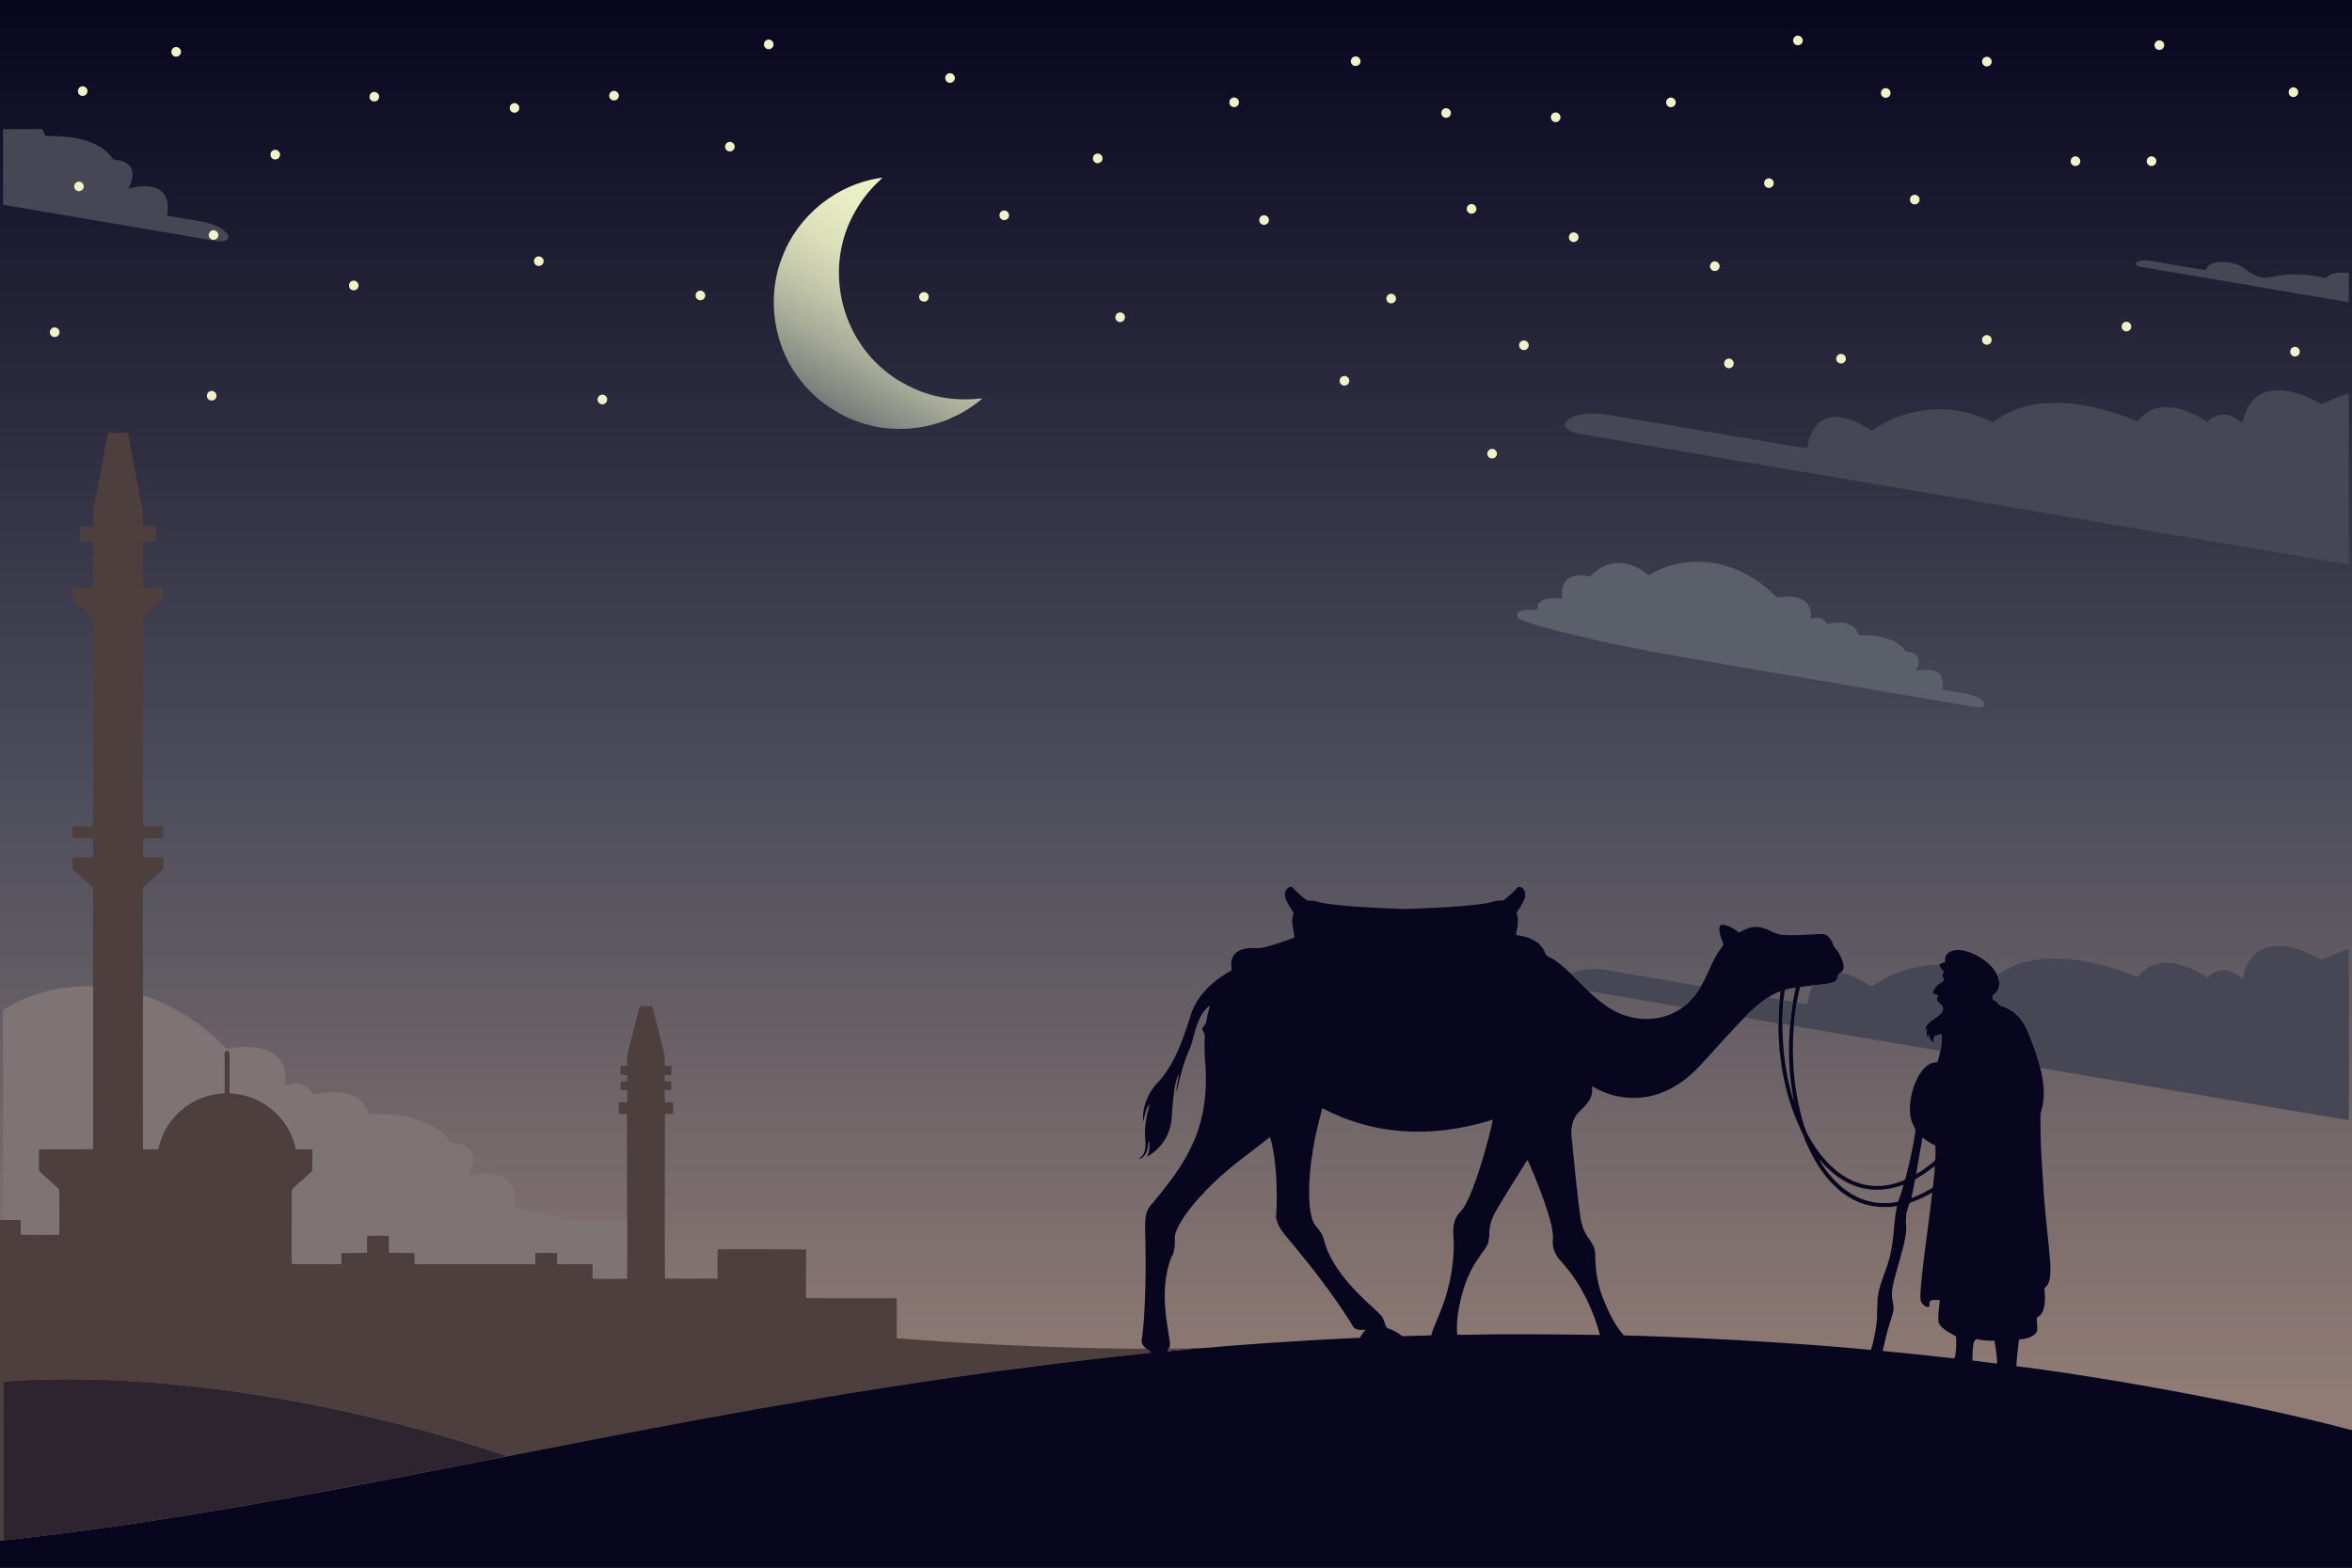 <?xml version="1.0" encoding="utf-8"?>

<!DOCTYPE svg PUBLIC "-//W3C//DTD SVG 1.1//EN" "http://www.w3.org/Graphics/SVG/1.1/DTD/svg11.dtd">
<svg version="1.1" id="Layer_1" xmlns="http://www.w3.org/2000/svg" xmlns:xlink="http://www.w3.org/1999/xlink" x="0px" y="0px"
	 viewBox="0 0 4375 2917" enable-background="new 0 0 4375 2917" xml:space="preserve">
<rect x="0" y="0" width="4375" height="2917" fill="#333333" stroke="none"/>
<g>
	<linearGradient id="SVGID_1_" gradientUnits="userSpaceOnUse" x1="2187.5" y1="2917" x2="2187.5" y2="-9.094947e-13">
		<stop  offset="0.106" style="stop-color:#917C75"/>
		<stop  offset="0.5" style="stop-color:#4C4D5B"/>
		<stop  offset="1" style="stop-color:#08061F"/>
	</linearGradient>
	<rect fill="url(#SVGID_1_)" width="4375" height="2917"/>
	<path fill="#EEF2C6" d="M3342.42,66.49c6.71-1.84,13.28,5.86,10.26,12.18c-2.18,5.95-10.89,7.56-14.94,2.63
		C3333.02,76.62,3335.91,67.65,3342.42,66.49z"/>
	<path fill="#EFF3C7" d="M1426.32,74.33c5.71-2.83,13.21,2.28,12.5,8.66c0.12,6.71-8.5,11.11-13.88,7.07
		C1419.08,86.55,1419.98,76.8,1426.32,74.33z"/>
	<path fill="#EFF2C6" d="M4013.44,75.64c5.97-2.51,13.09,2.94,12.14,9.36c-0.41,7.15-10.22,10.62-15.12,5.53
		C4005.63,86.34,4007.4,77.65,4013.44,75.64z"/>
	<path fill="#EFF3C6" d="M324.31,88.19c6.04-2.89,13.55,3.06,12.31,9.58c-0.67,6.51-9.22,10.11-14.3,5.92
		C316.7,99.91,317.96,90.46,324.31,88.19z"/>
	<path fill="#EFF3C7" d="M2518.41,105.54c5.97-2.58,13.25,2.91,12.21,9.38c-0.46,6.76-9.4,10.43-14.51,6
		C2510.74,117.02,2512.08,107.66,2518.41,105.54z"/>
	<path fill="#EEF2C6" d="M3692.34,106.36c5.68-2.73,13.06,2.34,12.41,8.66c0.19,7.03-9.25,11.32-14.48,6.68
		C3684.94,117.84,3686.15,108.65,3692.34,106.36z"/>
	<path fill="#EFF3C7" d="M1764.45,136.59c6.25-2.19,13.16,3.9,11.56,10.39c-1.08,6.89-10.82,9.72-15.34,4.36
		C1756.02,146.9,1758.36,138.36,1764.45,136.59z"/>
	<path fill="#EFF3C6" d="M150.31,161.26c5.75-2.8,13.19,2.34,12.43,8.73c0.17,6.96-9.15,11.23-14.37,6.64
		C142.96,172.82,144.17,163.63,150.31,161.26z"/>
	<path fill="#EFF3C7" d="M4262.34,163.32c5.71-2.97,13.34,2.25,12.58,8.67c0.13,6.71-8.64,11.06-13.94,6.97
		C4255.24,175.41,4256.07,165.82,4262.34,163.32z"/>
	<path fill="#EFF3C7" d="M3504.43,164.61c5.95-2.53,13.11,2.89,12.21,9.3c-0.42,6.82-9.48,10.59-14.6,6.06
		C3496.67,176.02,3498.16,166.75,3504.43,164.61z"/>
	<path fill="#EFF3C7" d="M1139.37,169.46c6.56-2.4,13.85,4.65,11.36,11.24c-1.7,6.65-11.41,8.46-15.51,3.05
		C1131.12,179.19,1133.52,171.17,1139.37,169.46z"/>
	<path fill="#EFF3C7" d="M693.36,171.45c6.61-2.55,14.06,4.61,11.45,11.27c-1.68,6.31-10.75,8.3-15,3.43
		C685.11,181.83,687.33,173.26,693.36,171.45z"/>
	<path fill="#EFF2C7" d="M2291.45,182.43c5.81-3.44,14.07,1.8,13.13,8.58c0.03,6.8-9.02,10.96-14.19,6.59
		C2285.03,194.06,2285.75,185.22,2291.45,182.43z"/>
	<path fill="#EFF3C6" d="M3104.35,182.34c6.1-3.29,14.12,2.9,12.64,9.62c-0.84,6.23-8.89,9.8-13.95,5.95
		C3097.39,194.41,3098.15,184.82,3104.35,182.34z"/>
	<path fill="#EFF3C7" d="M953.43,192.59c5.94-3.04,13.64,2.7,12.48,9.26c-0.39,6.56-8.91,10.28-14.05,6.31
		C946.25,204.57,947.14,194.93,953.43,192.59z"/>
	<path fill="#EFF2C6" d="M2687.42,201.63c5.71-1.85,12.22,3.37,11.37,9.38c-0.04,7.12-9.79,10.94-14.81,6.03
		C2678.69,212.79,2680.8,203.19,2687.42,201.63z"/>
	<path fill="#EFF3C7" d="M2891.4,209.5c5.38-1.61,11.37,2.86,11.32,8.48c0.35,5.5-5.34,10.29-10.68,9.06
		C2882.762,225.267,2882.148,211.943,2891.4,209.5z"/>
	<path fill="#464654" d="M5.71,240.15c24.03,0.4,48.07,0.07,72.1,0.15c3.01,3.77,4.77,8.28,6.51,12.72
		c6.213,0.492,87.762-4.801,121.48,37.15c2.23,2.41,3.5,6.48,7.19,6.91c7.22,1.06,14.67,2.04,21.08,5.8
		c6.7,3.57,11.67,10.42,12.19,18.09c1.21,10.51-2.94,20.51-7.41,29.76c20.233-4.749,46.127-8.393,61.79,5.61
		c15.061,12.994,11.414,33.7,10.08,44.69c23.54,4.55,47.31,7.9,70.86,12.38c45.108,10.126,59.817,40.615,20.98,34.97
		c-132.3-22.35-264.54-45.07-396.84-67.41C5.61,334.03,5.62,287.09,5.71,240.15 M144.3,338.26c-7.07,1.7-8.6,12.18-2.5,15.99
		c5.43,4.19,14.35-0.37,14.01-7.24C156.28,341.11,149.82,336.36,144.3,338.26 M394.47,428.64c-6.34,1.88-8.4,10.91-3.32,15.24
		c4.5,4.63,13.07,2.1,14.71-4.02C408.18,433.29,401.01,426.25,394.47,428.64z"/>
	<path fill="#EFF2C6" d="M1354.39,264.52c5.97-2.69,13.28,3.04,12.15,9.49c-0.49,7.04-10.11,10.38-15,5.45
		C1346.69,275.34,1348.36,266.55,1354.39,264.52z"/>
	<path fill="#EFF3C7" d="M508.4,279.48c5.69-2.85,13.04,2.23,12.49,8.53c0.27,6.83-8.56,11.28-13.95,7.13
		C501.14,291.63,502.09,281.9,508.4,279.48z"/>
	<path fill="#EFF3C7" d="M2038.34,286.41c5.73-2.78,13.03,2.28,12.48,8.61c0.14,6.75-8.58,11.23-13.96,7.12
		C2030.98,298.57,2031.94,288.83,2038.34,286.41z"/>
	<path fill="#EFF3C7" d="M3857.4,291.48c6.29-2.88,13.94,3.87,11.98,10.5c-1.29,6.16-9.5,9.04-14.31,4.97
		C3849.56,303.06,3851.02,293.59,3857.4,291.48z"/>
	<path fill="#EFF3C7" d="M3998.46,291.63c5.94-3,13.62,2.65,12.48,9.24c-0.3,6.91-9.69,10.59-14.64,5.85
		C3991.23,302.87,3992.51,293.91,3998.46,291.63z"/>
	<path fill="#EEF2C6" d="M3286.48,332.61c6.07-3.33,14.18,2.61,12.8,9.42c-0.62,6.82-9.86,10.16-14.75,5.46
		C3279.63,343.63,3280.82,335.11,3286.48,332.61z"/>
	<path fill="#EFF2C6" d="M144.3,338.26c5.52-1.9,11.98,2.85,11.51,8.75c0.34,6.87-8.58,11.43-14.01,7.24
		C135.7,350.44,137.23,339.96,144.3,338.26z"/>
	<path fill="#EEF2C7" d="M3557.44,363.37c5.83-3.34,14.01,1.8,13.17,8.57c-0.07,7.04-9.64,11.16-14.73,6.22
		C3550.93,374.42,3551.94,366.05,3557.44,363.37z"/>
	<path fill="#EFF3C7" d="M2733.43,380.46c6.47-3.63,14.86,3.56,12.52,10.52c-1.46,6.1-9.82,8.76-14.45,4.49
		C2726.53,391.65,2727.6,382.87,2733.43,380.46z"/>
	<path fill="#EFF3C7" d="M1864.38,392.38c5.68-2.92,13.31,2.21,12.5,8.61c0.23,7.02-9.32,11.37-14.48,6.55
		C1857.21,403.76,1858.36,394.69,1864.38,392.38z"/>
	<path fill="#EFF3C7" d="M2347.41,401.35c5.79-3.18,13.6,2.11,12.89,8.66c-0.11,7-9.5,11.19-14.68,6.36
		C2340.55,412.56,2341.64,403.89,2347.41,401.35z"/>
	<path fill="#EFF3C6" d="M394.47,428.64c6.54-2.39,13.71,4.65,11.39,11.22c-1.64,6.12-10.21,8.65-14.71,4.02
		C386.07,439.55,388.13,430.52,394.47,428.64z"/>
	<path fill="#EFF2C7" d="M2923.31,433.26c5.51-2.9,12.98,1.42,12.97,7.72c0.53,6.69-7.67,11.81-13.39,8.18
		C2916.62,446.05,2916.92,436.05,2923.31,433.26z"/>
	<path fill="#EFF3C7" d="M999.35,477.43c6.38-2.33,13.48,3.94,11.69,10.55c-1.26,6.7-10.77,9.35-15.24,4.18
		C991.08,487.83,993.3,479.22,999.35,477.43z"/>
	<path fill="#464654" d="M3995.66,484.4c35.7,6.23,71.44,12.24,107.18,18.24c2.384-4.664,4.677-12.868,23.9-15
		c11.29-1.24,22.84,0.34,33.57,4.02c9.36,3.14,16.81,9.84,25.06,15.01c40.51,26.557,40.017-10.936,140.44,10.6
		c6.238-5.104,11.312-9.803,27.14-10.18c5.4-0.19,11.05,1.57,16.29-0.61c-0.34,18.52,0.07,37.06-0.3,55.58
		c-19.254-2.916-0.09,0.195-387.38-65.62c-3.83-0.6-7.62-2.1-9.81-5.45C3975.775,483.879,3987.578,483.602,3995.66,484.4z"/>
	<path fill="#EFF3C7" d="M3187.42,486.6c6.03-1.88,12.5,3.98,11.19,10.18c-0.74,6.98-10.58,10.09-15.21,4.81
		C3178.47,497.1,3180.99,488.1,3187.42,486.6z"/>
	<path fill="#EFF3C7" d="M655.39,522.53c5.81-2,12.47,3.35,11.48,9.49c-0.14,6.75-9.09,10.6-14.23,6.34
		C646.83,534.41,648.54,524.28,655.39,522.53z"/>
	<path fill="#EFF3C7" d="M1299.37,541.4c6.03-2.92,13.6,2.98,12.37,9.54c-0.62,6.61-9.46,10.3-14.46,5.79
		C1291.86,552.91,1293.2,543.68,1299.37,541.4z"/>
	<path fill="#EFF3C7" d="M1711.24,547.27c3.05-4.79,10.72-5.21,14.26-0.74c2.98,3.26,2.62,8.28,0.21,11.76
		c-1.25,0.99-2.55,1.92-3.79,2.9c-2.9-0.03-6.18,0.48-8.54-1.58C1709.49,556.91,1708.42,551.11,1711.24,547.27z"/>
	<path fill="#EEF2C6" d="M2584.3,547.2c5.75-2.76,13.06,2.39,12.38,8.73c0.11,6.96-9.04,11.19-14.32,6.7
		C2576.8,558.87,2578.04,549.49,2584.3,547.2z"/>
	<path fill="#EEF2C6" d="M2081.43,581.53c5.68-1.58,11.9,3.56,11.05,9.5c-0.13,6.95-9.58,10.94-14.61,6.1
		C2072.17,592.91,2074.5,582.86,2081.43,581.53z"/>
	<path fill="#EFF2C6" d="M3951.45,599.51c5.73-3.17,13.55,1.97,12.91,8.49c0,6.57-8.19,10.96-13.64,7.27
		C3944.75,611.99,3945.18,602.22,3951.45,599.51z"/>
	<path fill="#EFF3C7" d="M99.36,609.42c5.41-1.65,11.51,2.91,11.31,8.58c0.29,5.36-5.28,10.1-10.52,8.91
		c-4.23-0.64-7.56-4.66-7.5-8.91C92.68,614.09,95.53,610.33,99.36,609.42z"/>
	<path fill="#EFF2C6" d="M3691.47,624.5c5.78-3.53,14.1,1.61,13.27,8.4c0.08,6.9-9.11,11.13-14.32,6.63
		C3685.22,635.99,3685.93,627.34,3691.47,624.5z"/>
	<path fill="#EEF2C6" d="M2830.45,634.46c4.53-2.54,10.82-0.2,12.6,4.69c1.6,4.24-0.33,9.6-4.6,11.38
		c-4.49,2.38-10.45-0.17-12.17-4.84C2824.51,641.59,2826.5,636.45,2830.45,634.46z"/>
	<path fill="#EFF3C7" d="M4266.41,645.59c5.7-1.87,12.27,3.31,11.43,9.35c-0.04,6.81-9.13,10.93-14.3,6.49
		C4257.7,657.44,4259.55,647.3,4266.41,645.59z"/>
	<path fill="#EFF2C6" d="M3420.44,659.39c4.01-2.1,9.54-0.7,11.82,3.33c2.6,4.07,1.09,10.09-3.17,12.39
		c-4.04,2.56-9.77,1.01-12.15-3.05C3414.08,667.87,3415.95,661.59,3420.44,659.39z"/>
	<path fill="#EFF3C7" d="M3213.38,667.53c5.82-2.02,12.5,3.34,11.51,9.5c-0.16,6.71-9.08,10.58-14.19,6.32
		C3204.81,679.4,3206.56,669.34,3213.38,667.53z"/>
	<path fill="#EFF3C7" d="M2497.3,700.22c5.75-2.87,13.2,2.42,12.47,8.77c0.05,6.93-9.15,11.15-14.38,6.61
		C2489.93,711.8,2491.13,702.6,2497.3,700.22z"/>
	<path fill="#464654" d="M4315.57,750.47c3.59,2.65,7.53-0.66,10.99-1.97c13.81-6.16,27.85-12.12,42.39-16.34
		c0.039,7.275,0.205,314.282-0.05,317.91c-11.815-0.99-1370.774-233.006-1426.9-242.04c-11.1-2.2-23.08-4.93-30.91-13.77
		c-0.08-3.02-0.98-6.5,1.15-9.06c11.114-14.946,47.722-19.258,79.9-13.38c388.415,65.958,364.753,62.14,369.45,62.14
		c10.47-68.953,62.122-72.232,119.72-32.39c61.821-43.364,143.826-54.69,219-18.87c2.43,1.23,4.94,2.32,7.51,3.33
		c66.878-54.365,168.153-39.937,248.77-9.63c6.51,2.25,12.63,5.5,19.21,7.58c12.425-13.684,28.569-30.516,66.84-25.61
		c34.331,5.306,59.621,25.008,63.18,26.11c3.25-1.85,5.83-4.65,8.99-6.67c10.86-7.2,25.36-8.11,37.23-2.87
		c7.07,2.65,12.74,7.69,18.7,12.15c2.68-8.57,4.78-17.4,8.92-25.44C4204.724,709.938,4265.315,722.134,4315.57,750.47z"/>
	<path fill="#EFF3C7" d="M391.41,727.58c6.01-1.89,12.52,4.03,11.2,10.2c-0.78,6.95-10.56,10.12-15.21,4.82
		C382.46,738.12,384.98,729.08,391.41,727.58z"/>
	<path fill="#EFF3C7" d="M1118.42,734.48c4.92-1.25,10.4,2.43,10.96,7.52c0.75,4.65-2.79,9.37-7.41,10.14
		c-5.3,1.08-10.85-3.72-10.41-9.14C1111.39,738.99,1114.62,735.38,1118.42,734.48z"/>
	<linearGradient id="SVGID_2_" gradientUnits="userSpaceOnUse" x1="1550.883" y1="762.947" x2="1760.854" y2="399.266">
		<stop  offset="0" style="stop-color:#757978"/>
		<stop  offset="0.05" style="stop-color:#80847F"/>
		<stop  offset="0.253" style="stop-color:#A7AB98"/>
		<stop  offset="0.452" style="stop-color:#C6CAAC"/>
		<stop  offset="0.646" style="stop-color:#DCE0BB"/>
		<stop  offset="0.832" style="stop-color:#E9EDC3"/>
		<stop  offset="1" style="stop-color:#EEF2C6"/>
	</linearGradient>
	<path fill="url(#SVGID_2_)" d="M1668.42,706.28c-5.47-4.12-11.21-7.85-16.59-12.08c-88.368-66.641-120.149-196.926-61.57-300.08
		c19.742-35.57,42.582-54.789,51.47-63.63c-85.763,11.107-158.18,71.57-186.61,147.7c-29.926,73.73-17.51,168.325,37.12,233.28
		c11.558,15.32,29.714,30.456,33.26,33.71c12.716,8.763,76.979,64.422,180.22,50.61c18.398-2.094,49.741-10.507,66.41-19.44
		c13.15-5.51,25.44-12.94,37.15-21.05c6.14-4.45,12.42-8.8,17.81-14.17C1736.639,751.924,1684.97,714.618,1668.42,706.28z"/>
	<path fill="#4C3F3E" d="M201.2,805.25c12.19-0.29,24.39-0.32,36.58,0.01c1.631,7.378,27.323,143.168,27.75,146.14
		c0.91,9.15-0.13,18.36,0.57,27.53c7.7,0.66,15.41,0.05,23.11,0.12c1.55,9.49,0.98,19.21,0.67,28.8
		c-7.91,0.58-15.83-0.13-23.75,0.34c-0.41,10.82-0.38,21.68,0.09,32.49c-0.941,11.693-0.492,46.458,0.13,51.94
		c12.4,1.13,24.88-0.41,37.27,0.75c0.51,6.5,0.67,13.06,0.22,19.57c-0.114,3.326-1.619,3.034-26.75,26.14
		c-3.65,3.31-7.9,6.18-10.56,10.42c-0.897,4.015-0.629,383.427-0.5,387.52c12.52,0.7,25.08-0.19,37.62,0.4
		c0.62,7.17,0.28,14.37,0.06,21.56c-12.34,0.88-24.74-0.31-37.08,0.53c-0.14,0.39-0.41,1.17-0.54,1.56
		c-0.28,11.23-0.35,22.49-0.01,33.74c12.59,0.45,25.2-0.22,37.79,0.27c0.25,7.03-0.11,14.07,0.3,21.11
		c-11.67,11.33-24.2,21.78-36.07,32.92c-2.51,1.84-2.22,5.09-2.25,7.87c0.232,18.368-0.188,441.43,0.17,480.96
		c9.3,0.22,18.61,0.16,27.92,0.05c3.78-15.2,9.2-30.11,17.77-43.3c17.83-28.12,46.64-49.19,79.07-56.99
		c8.8-2.33,17.88-3.16,26.91-3.98c-0.1-21.57,0-43.15-0.07-64.72c0.05-3.88-0.42-7.84,0.53-11.62c1.39-3.05,6.19-3.21,8.08-0.6
		c1.806,3.293,0.402,7.793,0.98,77c68.461,3.737,112.77,52.994,123.16,103.98c10.16,0.75,20.35-0.05,30.52,0.36
		c0.23,12.63,0.1,25.27,0.11,37.91c0.29,2.75-1.99,4.54-3.8,6.21c-10.44,9.21-20.7,18.63-31.03,27.95
		c-3.92,3.08-3.25,8.4-3.28,12.81c0.21,49.677-0.305,116.534,0.23,128.69c30.55-0.08,61.1-0.08,91.65,0
		c0.42-6.86-0.07-13.73,0.28-20.58c15.88-0.33,31.77,0.31,47.64-0.28c0.09-10.66-0.36-21.34,0.15-31.98
		c4.39-0.28,35.563-0.48,40.83,0.14c0.18,10.65-0.35,21.32,0.2,31.98c15.72,0.28,31.45-0.11,47.18,0.14
		c0.56,6.84,0.1,13.7,0.27,20.57c74.79-0.06,149.58-0.06,224.37,0c0.2-6.86-0.29-13.72,0.24-20.56c13.59-0.1,27.18-0.22,40.77,0.08
		c0.16,6.82-0.44,13.67,0.36,20.48c21.7,0.09,43.4-0.33,65.1,0.17c0.51,8.95,0.04,17.93,0.15,26.9c21.28,0.31,42.57,0.18,63.84,0.07
		c0.419-11.693,0.177-303.545,0.03-305.95c-4.98-0.34-9.97-0.3-14.95-0.08c-0.48-7.3-0.23-14.63-0.15-21.93
		c5.15-0.3,10.32-0.19,15.49-0.3c0.51-7.47,0.28-14.95,0.21-22.42c-4.16-0.12-8.31-0.24-12.46-0.35
		c-0.06-5.27-0.05-10.53,0.02-15.78c4.05-0.33,8.11-0.48,12.19-0.48c0.37-3.81,0.45-7.64,0.28-11.45
		c-4.16-0.17-8.32-0.29-12.48-0.36c-0.05-5.49-0.05-10.98-0.01-16.46c4.15-0.11,8.3-0.22,12.46-0.36c0.18-7.24-0.35-14.5,0.42-21.71
		c7.84-29.69,14.87-59.59,22.87-89.22c7.63-0.18,15.27-0.16,22.91-0.01c2.429,7.623,22.411,87.395,22.65,88.41
		c1.43,7.43,0.38,15.02,0.67,22.54c4.29,0.27,8.65-0.08,12.91,0.73c-0.68,5.33-0.55,10.71-0.53,16.09
		c-4.13,0.05-8.27,0.19-12.39,0.4c-0.12,3.77-0.06,7.57,0.24,11.37c4.04,0.03,8.09,0.18,12.13,0.49c0.08,5.26,0.09,10.53,0.01,15.8
		c-4.13,0.11-8.25,0.24-12.36,0.39c0.04,7.45-0.14,14.9,0.18,22.35c5.16,0.15,10.33,0.05,15.49,0.32
		c0.26,7.28,0.11,14.58-0.04,21.88c-5.04-0.01-10.07-0.23-15.1,0.14c-0.253,9.453-0.371,293.969,0.01,305.98
		c10.81,0.101,91.814,0.206,97.88-0.07c0.3-18.15-0.51-36.34,0.34-54.46c54.83,0.21,109.67-0.25,164.49,0.23
		c-0.54,30.16-0.1,60.35-0.27,90.52c8.222,0.506,167.531,0.242,168.54,0.24c0.65,24.82-0.21,49.67,0.32,74.5
		c1.765,0.3,214.256,17.881,449.85,19.57c4.44,0.07,8.96,0.24,13.33-0.88c3.61,2.32,7.95,4.15,9.76,8.39
		c-121.011,15.303-333.689,24.047-1161.67,185.49c-12.06,2.27-24.07,4.81-36.16,6.91c-26.367-9.664-149.852-50.106-297.84-82.71
		c-202.924-44.646-432.817-71.035-639.34-56.35c-0.373,19.076-0.217,263.754-0.12,295.56c-1.99,0.15-3.97,0.33-5.96,0.54v-596.67
		c1-0.015,31.37-0.215,38.68,0.36c0.19,8.99-0.36,17.99,0.19,26.99c23.75,0.22,47.52,0.22,71.27,0
		c0.411-15.021,0.167-80.787,0.11-82.03c0.041-2.284-0.53-2.743-17.15-17.33c-23.414-22.551-20.309-15.358-20.89-24.61
		c0.2-11.6-0.02-23.2,0.04-34.79c4.549-0.579,91.186,0.041,100.69-0.32c0.224-41.93,0.063-451.175,0.11-482.98
		c0.42-3.34-1.96-5.77-4.24-7.76c-11.38-9.98-22.37-20.38-33.82-30.26c0.22-7.28-0.14-14.56,0.12-21.83
		c12.6-0.46,25.21,0.19,37.8-0.26c0.32-11.63,0.2-23.28-0.01-34.91c-12.52-1.58-25.21,0.18-37.78-0.87
		c-0.32-7.28-0.37-14.57,0.01-21.84c12.6-0.32,25.22,0.32,37.82-0.27c0,0,0.07-384.005,0.07-384.01c0.27-2.98-1.54-5.45-3.71-7.26
		c-9-7.63-17.49-15.84-26.31-23.68c-8.791-8.118-8.597-3.428-7.78-28.73c12.56-0.49,25.14,0.33,37.7-0.38
		c0.52-9.06,0.52-18.17-0.2-27.21c0.45-19.15,0.5-38.33,0.11-57.48c-7.9-0.47-15.83,0.21-23.73-0.35
		c-0.52-9.24-0.43-18.52-0.03-27.76c7.76-0.89,15.62,0.59,23.33-0.84c1.74-10.07-0.49-20.43,1.33-30.52
		C177.51,929.059,197.03,824.518,201.2,805.25z"/>
	<path fill="#EFF3C6" d="M2774.33,835.22c6.96-1.37,12.83,7.17,9.05,13.19c-2.86,5.79-12.05,6.16-15.34,0.62
		C2764.18,843.89,2768.01,835.76,2774.33,835.22z"/>
	<path fill="#5B5F6A" d="M3298.29,1104.71c2.59,2.38,4.75,5.41,7.97,7.03c2.58,0.18,5.16-0.39,7.76-0.71
		c20.626-3.117,46.065,0.63,52.51,20.54c2.29,6.44,1.79,13.38,1.62,20.09c5.66-1.79,11.81-3.64,17.69-1.59
		c5.65,1.48,9.26,6.35,12.62,10.77c8.713-1.292,36.355-8.886,53.13,9.19c2.38,3.81,4.24,7.93,6.59,11.79
		c27.376-0.555,63.208,3.062,81.39,23.59c2.26,2.36,3.62,6.43,7.42,6.56c5.69,0.79,11.67,1.94,16.18,5.79
		c4.81,3.96,6.49,10.74,5.35,16.72c-0.8,4.71-2.85,9.07-4.42,13.54c12.212-1.958,35.984-6.999,45.83,9.1
		c2.13,3.46,3.13,7.49,3.84,11.48c0.06,4.78-0.57,9.55-0.84,14.33c18.772,4.44,48.846,6.385,62.74,13.38
		c5.51,2.75,11.63,5.8,14.45,11.63c1.08,1.96,0.99,4.86-1.12,6.1c-4.04,2.41-8.99,1.99-13.44,1.47
		c-545.17-93.042-614.353-101.553-756.74-136.38c-16.358-3.735-80.997-19.354-94.56-29.43c-4.14-3.32-2.41-10.34,2.37-12.11
		c10.35-4.53,21.99-2.81,32.95-2.72c0.451-5.281-1.198-18.001,20.12-21.24c8.64-1.46,17.37-0.23,26.04,0.3
		c-1.669-20.46,1.901-29.179,11.64-37.94c9.88-6.17,22.14-6.78,33.34-4.68c2.64,0.24,5.83,1.63,8.06-0.55
		c5.793-4.816,27.048-27.042,60.22-22.81c17.99,1.98,34.22,11.2,48.06,22.43c5.27-2.77,10.15-6.26,15.61-8.7
		C3147.021,1031.194,3231.621,1041.42,3298.29,1104.71z"/>
	<path fill="#08061F" d="M2390.98,1658.94c1.58-3.98,4.54-8.25,9.09-8.9c6.2-0.79,5.061,5.917,29.75,24.14
		c3.835,3.198,8.271-0.543,20.56,3.41c27.544,8.903,134.679,12.766,163.62,13.62c41.172-1.391,108.823-3.928,150.59-10.64
		c8.28-1.02,15.95-5.26,24.42-4.97c3.01-0.05,6.43,0.52,8.9-1.69c7.69-5.9,15.42-11.92,21.7-19.35c1.93-2.11,4.14-4.8,7.33-4.52
		c6.396,0.436,13.157,10.782,9.17,21.11c-3.3,8.74-8.18,16.79-13.52,24.41c-2.89,3.28-0.47,7.56,0.69,11.05
		c0.656,22.654-2.047,18.664-3.13,32.97c17.979,2.777,26.446,5.005,41.46,15.3c13.237,13.424,10.799,16.004,14.3,22.3
		c6.51,5.212,11.873,1.96,45.88,34.09c21.462,20.969,42.725,45.254,69.91,63.01c48.831,31.806,104.927,25.67,138.63-0.4
		c30.769-23.027,43.57-57.9,54-80.55c11.49-24.042,18.995-30.853,21.54-35.53c-0.19-4.359-9.446-20.138-7.32-33.41
		c0.76-4.35,6.06-4.17,9.43-3.56c10.22,2.02,18.82,8.35,27.15,14.26c9.785-5.263,25.719-16.28,50.27-6.5
		c9.27,3.35,17.71,9.25,27.73,10.34c22.507,2.669,57.994-1.057,75.9-1.28c7.67-0.12,13.89,5.59,17.37,11.98
		c2.71,4.46,3.25,10.08,6.97,13.96c5.66,6.12,9.62,13.59,12.75,21.27c10.028,26.146-6.674,22.948-7.35,30.91
		c-0.89,5.2-3.57,10.56-9.1,11.94c-15.749,4.683-45.109,5.723-61.34,8.48c-11.127,42.896-17.191,106.423-10.8,167.98
		c4.79,45.93,17.3,93.671,25.89,108.45c38.444,69.844,98.541,113.397,173.45,85.24c2.82-1.22,6.89-1.84,7.49-5.49
		c7.53-28.54,14.23-57.38,18.38-86.62c1.32-5.55-2.98-9.91-4.82-14.72c-11.203-25.15-3.158-63.99,10.51-88.84
		c15.224-25.181,26.896-25.505,35.23-25.61c4.441-13.117,9.31-35.066,8.44-51.8c-4.43-0.75-8.6,0.82-11.88,3.71
		c-0.19-0.63-0.57-1.88-0.76-2.51c-2.99,4.18-2.31,9.38-1.93,14.2c-9.456-6.03-7.274-9.316-11.07-16.54
		c0.25,3.24,0.84,6.44,1.37,9.67c-6.378-8.586-4.6-11.779-2.95-20.48c-1.32,2.05-2.63,4.11-3.94,6.17
		c-0.74-6.92,3.65-13.08,8.55-17.47c9.869-8.496,32.086-17.833,22.23-31.16c-2.49-3.56-6.58-5.55-9.1-9.03
		c-1.35-3.32,3.01-6.35,1.72-9.64c-2.92-1.74-6.95-1.4-9.25-4.04c0.12-5.54,4.23-9.93,7.75-13.81c3.7-4.17,9.18-6.18,12.93-10.27
		c0.99-3.41-4.03-5.67-2.43-9.12c0.48-2.93,2.92-6.56,0.17-9.01c-2.89-2.95-5.52-6.23-6.12-10.42c2.63-3.19,6.61-4.22,10.59-4.5
		c0.37-5.12-0.53-11.1,3.44-15.1c24.218-28.014,112.691,23.609,95.19,66.24c-1.67,4.4-5.91,6.74-9.12,9.83
		c-0.91,2.38-0.85,4.99-1.1,7.52c4.02,2.33,8.31,4.58,11.03,8.54c2.46,3.8,7.28,4.24,11.13,5.96
		c33.372,13.888,41.587,42.022,47.96,56.92c15.999,39.989,33.782,95.51,20.32,136.4c-2.08,6.12-1.22,12.67-1.33,19.01
		c-0.15,33.18,1.54,66.33,3.89,99.41c6.375,117.453,21.768,178.957,10.66,202.77c-1.55,3.67-5.11,5.84-7.22,9.1
		c-0.059,3.994,4.013,27.783-3.63,44.06c-2.04,4.61-6.13,7.77-10.49,10.03c-0.53,7.87,1.57,15.7,0.8,23.57
		c-1.821,9.033-15.24,16.079-30.57,16.92c-4.378,0.812-3.099-3.705-6.43,27.4c-0.66,7.56-1.84,15.11-1.68,22.74
		c75.758,8.331,382.161,54.913,624.17,119.05V2917H0v-50.67c479.66-50.608,954.339-168.172,1509.14-262.2
		c375.381-63.781,590.729-82.027,631.95-87.24c-1.81-4.24-6.15-6.07-9.76-8.39c-10.357-9.418-7.663-13.661-6.56-22.55
		c3.616-27.368,7.804-98.714,5.8-176.24c-1.022-34.104-1.032-46.082,3.51-56.6c2.75-8.18,9.58-13.76,14.65-20.42
		c25.45-31,50.51-63,67.44-99.61c22.607-46.242,29.746-99.112,26.02-151.55c-1.59-17.81-2.06-35.73-1.16-53.59
		c0.32-5.15-3.52-9.16-5.09-13.79c2.77-4.99,7.56-9.06,8.25-15c1.5-9.64,3.75-19.15,6.47-28.51
		c-22.886,16.314-27.919,50.991-35.11,73.94c-3.78,12.33-8.325,13.491-20.54,60.2c-2.53,9.04-3.94,18.36-6.66,27.35
		c-0.17-11.61,3.39-22.84,4.51-34.32c-8.543,15.563-10.079,42.893-11.84,61.2c-2.001,19.206,0.299,31.006-10.42,54.66
		c-8.43,15.98-21.27,29.95-37.3,38.5c4.64-9.01,6.39-19.45,4.09-29.4c-2.1,4.01-0.95,8.88-2.42,13.14
		c-2.05,8.78-6.88,19.14-16.96,20.35c3.55-2.83,7.49-5.58,9.34-9.9c4.85-10.09,3.39-21.59,2.53-32.34
		c-1.05-20.49,3.35-40.76,8.92-60.34c-8.12,9.28-9.45,22.06-12.25,33.57c-1.81-17.31,2.57-34.87,10.48-50.22
		c3.82-7.59,9.14-14.22,14.23-20.95c5.22-4.43,9.3-9.98,13.51-15.33c26.627-35.362,38.974-78.212,52.4-118.68
		c18.934-49.578,69.612-73.7,73.36-76.58c0.82-2.71-0.19-5.65-0.15-8.43c-0.8-8.73,1.62-18.33,8.51-24.19
		c6.73-5.95,15.87-7.71,24.5-8.87c22.813-0.856,17.808,3.48,64.97-12.69c6.47-2.58,13.3-4.28,19.58-7.36
		c-1.06-12.79-6.42-25.47-3.25-38.36c0.36-3.15,2.88-6.76,0.36-9.57c-4.58-6.37-8.71-13.07-11.99-20.2
		C2390.62,1670.62,2388.74,1664.53,2390.98,1658.94 M3320.17,1841.37c-3.181,12.427-12.269,93.834,8.88,180.62
		c2.45,9.01,4.33,18.26,7.72,26.99c-0.76-11.443-18.775-75.353-1.73-184.99c1.63-8.94,3.79-17.79,5.23-26.75
		C3333.46,1838.07,3326.77,1839.6,3320.17,1841.37 M3289.55,1855.55l-0.57-0.18c-31.072,20.567-56.765,50.811-97.98,95.62
		c-1.52,1.83-3.8,3.31-4.42,5.71c-5.054,3.656-18.071,20.097-30.13,31.75c-58.45,60.122-132.406,69.299-195.24,32.42
		c1.104,13.117,2.06,23.649-23.74,47.6c-8.69,7.79-12.61,19.43-14.1,30.71c-1.51,9.45,0.3,18.95,1.35,28.36
		c2.3,27.81,5.75,55.53,8.29,83.34l0.68-0.15c-0.391,8.214,5.498,49.933,6.67,58.06c0.76,2.96,0.53,6.57,2.74,8.95
		c0.01,4.13,1.89,7.9,3.51,11.63c7.554,17.517,20.282,24.374,20.61,43.65c0.344,29.718,3.548,58.111,18.33,91.4
		c3.067,8.474,17.901,41.609,34.88,60.04c0,0,235.348,5.719,459.77,27c1.618-3.971,12.384-43.479,11.49-70.46
		c-0.18-8.3,0.88-16.56,0.74-24.84c1.53-5.77,1.5-11.83,3.2-17.57c7.795-29.622,18.828-45.427,24.31-84.6
		c3.55-23.26,3.57-47.01,8.74-70.02c-2.82,0.12-5.65,0.27-8.29,1.21c-15.112,0.794-46.568,3.334-81.37-18.19
		c-5.29-3.01-9.9-7.01-15.03-10.2c-4.51-4.44-9.6-8.25-13.93-12.85c-35.088-35.312-48.833-77.482-52.65-82.54
		c0.13-0.88,0.03-1.72-0.3-2.5c-5.594-16.196-34.962-63.078-45.66-154.29c-0.64-4.41-0.57-8.94-1.98-13.19
		c0.97-3.86-0.11-8-0.13-11.94c-1.28-10.487-2.248-40.127,0.93-79.55c0.73-5.26,1.37-10.52,1.73-15.81
		C3304.16,1847.12,3296.27,1850.46,3289.55,1855.55 M2455.95,2075.99c-7.391,27.835-15.846,68.685-14.54,71.49
		c-2.802,7.594-5.884,45.643-5.26,48.02c-1.27,4.03-0.7,8.31-0.86,12.49c-0.213,15.363-1.146,58.087,12.93,73.79
		c22.197,25.298,6.613,22.939,33.33,68.66c28.719,47.63,73.628,81.618,87.29,96.71c7.702,8.594,6.293,22.484,13.52,24.47
		c8.46,2.81,16.53,6.93,23.53,12.51c2.94,2.87,7.3,1.45,10.98,1.56c15.11-0.43,30.24-0.66,45.36-1.28
		c7.416-29.438,42.07-79.41,42.07-173.39c-0.283-13.473-5.892-37.937,12.11-56.58c7.6-7.72,12.03-17.79,16.54-27.46
		c2.85-6.91,6.19-13.68,8.2-20.88c3.466-7.145,17.912-50.167,25.37-80.72c1.52-3.72,8.606-32.449,10.4-42.25
		c-121.421,37.979-228.955,25.549-317.11-21.43C2458.01,2066.31,2457.29,2071.23,2455.95,2075.99 M2330.86,2139.82
		c-28.09,21.13-55.84,42.92-80.61,67.94c-4.36,4.5-9.37,8.59-12.85,13.82c-4.969,3.843-41.062,43.172-50.59,72.27
		c-2.79,7.43-0.82,15.44-1.63,23.15c-0.12,5.37-2.1,10.43-2.72,15.74c-4.12,5.54-5.92,12.33-7.93,18.83
		c-15.795,53.929-4.183,107.699,1.14,142.37c0.9,5.15,1.05,10.59-1.67,15.28l-0.87,0.01c-0.39,1.54-0.77,3.1-1.13,4.7
		c3.761-0.285,45.931-3.71,49.39-5.22c8.47,0.18,16.89-0.91,25.35-1.3c33.568-3.369,156.448-12.925,283.07-18.47
		c2.54-5.59,6.55-10.25,10.16-15.14c-6.49,0.58-13.66,1.46-19.41-2.3c-4.17-2.42-5.62-7.22-8.04-11.06
		c-35.43-55.882-78.84-110.596-92.59-126.62c-14.296-19.207-35.437-40.165-41.93-54.81c-2.12-4.33-2.81-9.15-4.66-13.56
		c1.069-5.427,4.684-73.441-5.14-125.66c-1.78-8.13-3.03-16.46-5.98-24.25C2351.79,2123.67,2341.38,2131.82,2330.86,2139.82
		 M3576.08,2116.15c-4.09,22.67-7.93,45.39-11.89,68.08c8.153-3.62,29.711-19.387,35.46-25.56c1-9.14,0.84-18.42,0.28-27.58
		C3591.36,2127.13,3583.33,2122.17,3576.08,2116.15 M3383.79,2156.81c2.672,6.053,30.701,55.109,78.63,73.69
		c21.57,8.39,45.63,10.22,68.24,5.34c3.87-10.41,7.51-20.93,10.23-31.7c-55.578,20.303-103.09,7.027-142.81-32.21
		C3392.93,2167.24,3388.86,2161.54,3383.79,2156.81 M2831.1,2174.06c-16.31,26.1-32.83,52.07-48.31,78.66
		c-8.38,14.07-13.52,30.52-12.47,46.97c-1.08,5.6-1.37,11.47-3.88,16.71c-3.32,6.99-8.48,12.86-12.85,19.19
		c-7.476,10.105-20.342,31.363-20.08,35.05c-7.553,10.23-27.571,73.381-22.77,112.63c9.07,0.38,18.16-0.09,27.26-0.04
		c73.321-1.969,196.486-0.074,238.08,0.48c-10.34-38.22-26.25-75.23-48.98-107.76c-4.47-5.81-8.14-12.38-13.68-17.22
		c-1.216-4.186-12.398-13.366-17.34-21.78c-13.665-22.603-4.222-33.724-8.57-45.4c1.352-4.197-9.198-50.026-45.87-133.49
		C2837.47,2162.92,2834.71,2168.8,2831.1,2174.06 M3566.62,2191.57c-1.79,1.17-4.52,1.95-4.63,4.47
		c-2.14,10.99-3.95,22.05-6.77,32.89c12.59-4.08,24.32-10.4,35.85-16.84c1.67-1.18,4.31-2.01,4.41-4.44
		c1.26-8.17,1.47-16.46,2.52-24.64c0.56-4.46,0.85-8.95,0.88-13.42C3588.36,2177.24,3578.08,2185.33,3566.62,2191.57
		 M3554.87,2236.9c-4.15,1.02-4.02,6.22-5.54,9.46c-4.04,10.57-4.8,22-3.75,33.2c1.25,11.3-1.7,22.39-3.62,33.42
		c-2.69,9.7-4.92,19.55-7.74,29.22c-11.689,43.339-18.781,58.614-12.97,82.58c4.234,19.126-6.112,24.392-19.08,88.74
		c145.658,13.625,131.997,16.39,134.14,10.71c3.16-12.34,2.57-25.21,2.18-37.82c-6.494-4.494-28.56-13.354-32.61-26.46
		c-1.41-13.79,1.06-27.56,2.49-41.23c-5.74-0.04-11.89-1.11-17.27,1.32c-3.43,2.56-1.83,7.51-1.98,11.17
		c-2.75,0.26-5.5,0.11-8.14-0.46c-8.218-8.336-8.759-9.836-8.87-17.72c0.052-36.755,17.302-146.032,21.92-194.09
		C3581.37,2225.72,3568.56,2232.41,3554.87,2236.9 M3676.1,2491.49c-6.99,4.149-6.317,17.591-7.34,39.65
		c15.39,2.13,30.84,3.98,46.27,5.84c-0.45-14.32-2.55-28.58-5.24-42.63C3698.5,2494.52,3687.16,2493.72,3676.1,2491.49z"/>
	<path fill="#464654" d="M4255.61,1761.42c33.566,5.842,58.442,22.974,63.35,24.19c3.779-1.166,27.257-13.091,49.97-19.57
		c0.052,1.006,0.657,307.119,0.02,318c-22.294-3.227-563.993-95.948-572.9-96.87c-0.09,0.5-0.28,1.49-0.37,1.98
		c-4.65-20.09-11.52-39.59-19.17-58.71c-6.167-14.415-14.389-42.949-47.96-56.92c-3.85-1.72-8.67-2.16-11.13-5.96
		c-2.72-3.96-7.01-6.21-11.03-8.54c0.25-2.53,0.19-5.14,1.1-7.52c3.21-3.09,7.45-5.43,9.12-9.83c3.58-8.72,2.63-18.91-1.01-27.45
		c64.128-48.203,163.858-32.42,238.94-4.68c7.17,2.51,14.01,5.88,21.19,8.4c8.361-8.231,13.839-16.577,31.26-22.92
		c32.167-11.44,70.201,4.945,98.74,23.67c6.02-4.91,12.35-9.86,20.03-11.84c9.43-2.83,19.7-1.19,28.5,2.95
		c6.19,2.72,11.11,7.46,16.63,11.29c2.15-6.9,3.71-14,6.61-20.65C4191.681,1766.738,4219.415,1755.028,4255.61,1761.42z"/>
	<path fill="#464654" d="M3607.39,1795.03c0.6,4.19,3.23,7.47,6.12,10.42c2.75,2.45,0.31,6.08-0.17,9.01
		c-1.6,3.45,3.42,5.71,2.43,9.12c-3.75,4.09-9.23,6.1-12.93,10.27c-3.52,3.88-7.63,8.27-7.75,13.81c2.3,2.64,6.33,2.3,9.25,4.04
		c1.29,3.29-3.07,6.32-1.72,9.64c2.52,3.48,6.61,5.47,9.1,9.03c9.859,13.33-12.379,22.679-22.23,31.16
		c-4.9,4.39-9.29,10.55-8.55,17.47c1.31-2.06,2.62-4.12,3.94-6.17c-1.639,8.647-3.446,11.87,2.95,20.48
		c-0.53-3.23-1.12-6.43-1.37-9.67c3.791,7.214,1.619,10.514,11.07,16.54c-0.38-4.82-1.06-10.02,1.93-14.2
		c0.19,0.63,0.57,1.88,0.76,2.51c3.28-2.89,7.45-4.46,11.88-3.71c0.53,10.19-0.79,20.41-2.87,30.38
		c-71.549-12.261-236.866-40.104-272.46-46.47c1.24-15.37,3.22-30.68,5.94-45.86c0.07,0.63,0.21,1.88,0.28,2.5
		c6.22,0.87,12.38,2.38,18.69,2.69c3.79-22.942,6.179-23.666,10.47-34.13c-0.84-0.04-2.51-0.14-3.34-0.18
		c13.63-1.76,27.61-2.06,40.86-6c5.53-1.38,8.21-6.74,9.1-11.94c0.28-3.3,3.28-4.84,5.71-6.51
		c10.572,5.384,16.485,0.208,55.32,25.02c1.79,1.47,3.71-0.22,5.31-1.17C3521.818,1808.143,3565.127,1795.274,3607.39,1795.03z"/>
	<path fill="#464654" d="M2921.79,1811.27c21.97-10.15,47.25-9.71,70.64-5.63c12.215,2.074,159.569,27.064,171.59,29.43
		c-8.74,14.82-19.86,28.46-33.69,38.81c-10.754-2.094-149.157-25.537-158.18-27.07c-5.52-0.88-11-2.36-16.61-2.05
		C2943.94,1833.95,2933.12,1822.34,2921.79,1811.27z"/>
	<path fill="#7F7475" d="M265.96,1851.81c12.298,3.094,62.086,20.661,115.84,63.4c12.1,9.81,24.27,19.66,34.93,31.07
		c2.27,2.18,4.65,5.34,8.23,4.67c17.162-2.031,34.22-6.241,63.84,0.49c48.938,15.312,41.104,53.314,42.34,68.6
		c7.49-1.72,14.91-4.81,22.75-3.86c19.936,2.402,24.324,15.488,29.48,20.46c3.474-0.055,79.056-22.703,101.43,31.53
		c0.98,1.83,1.52,4.89,4.25,4.63c14.063,0.466,52.241-2.952,97.45,13.38c17.3,7.37,34.61,16.73,46.24,31.96
		c1.81,2.76,3.18,6.73,6.98,7.17c7.065,1.324,26.699,2.321,36.22,16.73c4.82,8.04,4.75,17.91,2.89,26.83
		c-1.06,7-4.98,13.05-7.06,19.73c8.02-1.518,35.367-9.078,58.9-1.44c6.985,4.991,21.612,9.47,26.44,30.81
		c1.2,5.2,0.71,10.59,1.23,15.89c0.53,4.96-0.29,9.92-0.28,14.9c14.14,3.04,28.58,4.43,42.74,7.39c16.5,3.27,33.42,4.49,49.55,9.5
		c6.36,1.27,12.02,5.2,18.6,5.39c32.01,0.03,64.04-0.24,96.05,0.11c-0.23-3.87-0.12-7.77,1.08-11.47
		c0.472,14.277,0.441,108.781,0.07,119.14c-21.27,0.11-42.56,0.24-63.84-0.07c-0.11-8.97,0.36-17.95-0.15-26.9
		c-21.7-0.5-43.4-0.08-65.1-0.17c-0.8-6.81-0.2-13.66-0.36-20.48c-13.59-0.3-27.18-0.18-40.77-0.08c-0.53,6.84-0.04,13.7-0.24,20.56
		c-74.79-0.06-149.58-0.06-224.37,0c-0.17-6.87,0.29-13.73-0.27-20.57c-15.73-0.25-31.46,0.14-47.18-0.14
		c-0.55-10.66-0.02-21.33-0.2-31.98c-5.333-0.628-36.501-0.416-40.83-0.14c-0.51,10.64-0.06,21.32-0.15,31.98
		c-15.87,0.59-31.76-0.05-47.64,0.28c-0.35,6.85,0.14,13.72-0.28,20.58c-30.55-0.08-61.1-0.08-91.65,0
		c-0.528-11.998-0.022-79.526-0.23-128.69c0.03-4.41-0.64-9.73,3.28-12.81c10.33-9.32,20.59-18.74,31.03-27.95
		c1.81-1.67,4.09-3.46,3.8-6.21c-0.01-12.64,0.12-25.28-0.11-37.91c-10.17-0.41-20.36,0.39-30.52-0.36
		c-10.443-51.243-54.908-100.254-123.16-103.98c-0.576-69.019,0.83-73.7-0.98-77c-1.89-2.61-6.69-2.45-8.08,0.6
		c-0.95,3.78-0.48,7.74-0.53,11.62c0.07,21.57-0.03,43.15,0.07,64.72c-9.03,0.82-18.11,1.65-26.91,3.98
		c-32.43,7.8-61.24,28.87-79.07,56.99c-8.57,13.19-13.99,28.1-17.77,43.3c-9.31,0.11-18.62,0.17-27.92-0.05
		C265.793,2112.921,265.843,1884.867,265.96,1851.81z"/>
	<path fill="#464654" d="M3288.98,1855.37c8.762,2.767,13.861,2.665,21.29,4.56c-1.18,14.64-2.05,29.31-2.15,44
		c-21-3.7-42.11-6.84-63.04-10.92C3258.41,1879.07,3272.86,1866.04,3288.98,1855.37z"/>
	<path fill="#464654" d="M3315.68,1905.04c-0.57-15.33,0.8-30.62,1.84-45.89c2.685,3.533,2.928,1.635,17.52,4.84
		c-2.43,15.63-4.57,31.32-5.72,47.1c-0.18-1.27-0.35-2.51-0.49-3.72C3324.41,1906.73,3320.03,1905.95,3315.68,1905.04z"/>
	<path fill="#7F7475" d="M173.01,1834.97c-50.58-1.36-101.8,8.99-146.95,32.13c-6.94,3.74-13.55,8.04-20.35,12.03
		c-0.177,118.192,0.051,383.714,0.12,390.54c10.94,0.23,21.92-0.51,32.85,0.35c0.19,8.99-0.36,17.99,0.19,26.99
		c23.75,0.22,47.52,0.22,71.27,0c0.52-19,0.06-38.01,0.21-57.01c-0.524-29.149,1.646-25.01-3.36-29.98
		c-9.743-8.612-32.069-28.939-33.07-29.87c-2.18-1.72-1.56-4.72-1.71-7.11c0.2-11.6-0.02-23.2,0.04-34.79
		c4.549-0.579,91.186,0.041,100.69-0.32C173.126,2103.081,173.06,1860.132,173.01,1834.97z"/>
	<path fill="#4D403E" d="M2221.39,2508.71c-3.459,1.51-45.628,4.935-49.39,5.22c0.36-1.6,0.74-3.16,1.13-4.7
		C2203.771,2508.877,2208.767,2508.398,2221.39,2508.71z"/>
	<path fill="#2E2430" d="M885.62,2690.38c19.25,6.18,38.65,11.95,57.64,18.91c-25.103,5.113-241.442,47.592-390.33,74.64
		c-181.41,32.93-363.55,62.62-546.97,81.86c-0.105-34.349-0.244-276.95,0.12-295.56C286.787,2550.27,610.43,2604.483,885.62,2690.38
		z"/>
</g>
</svg>
